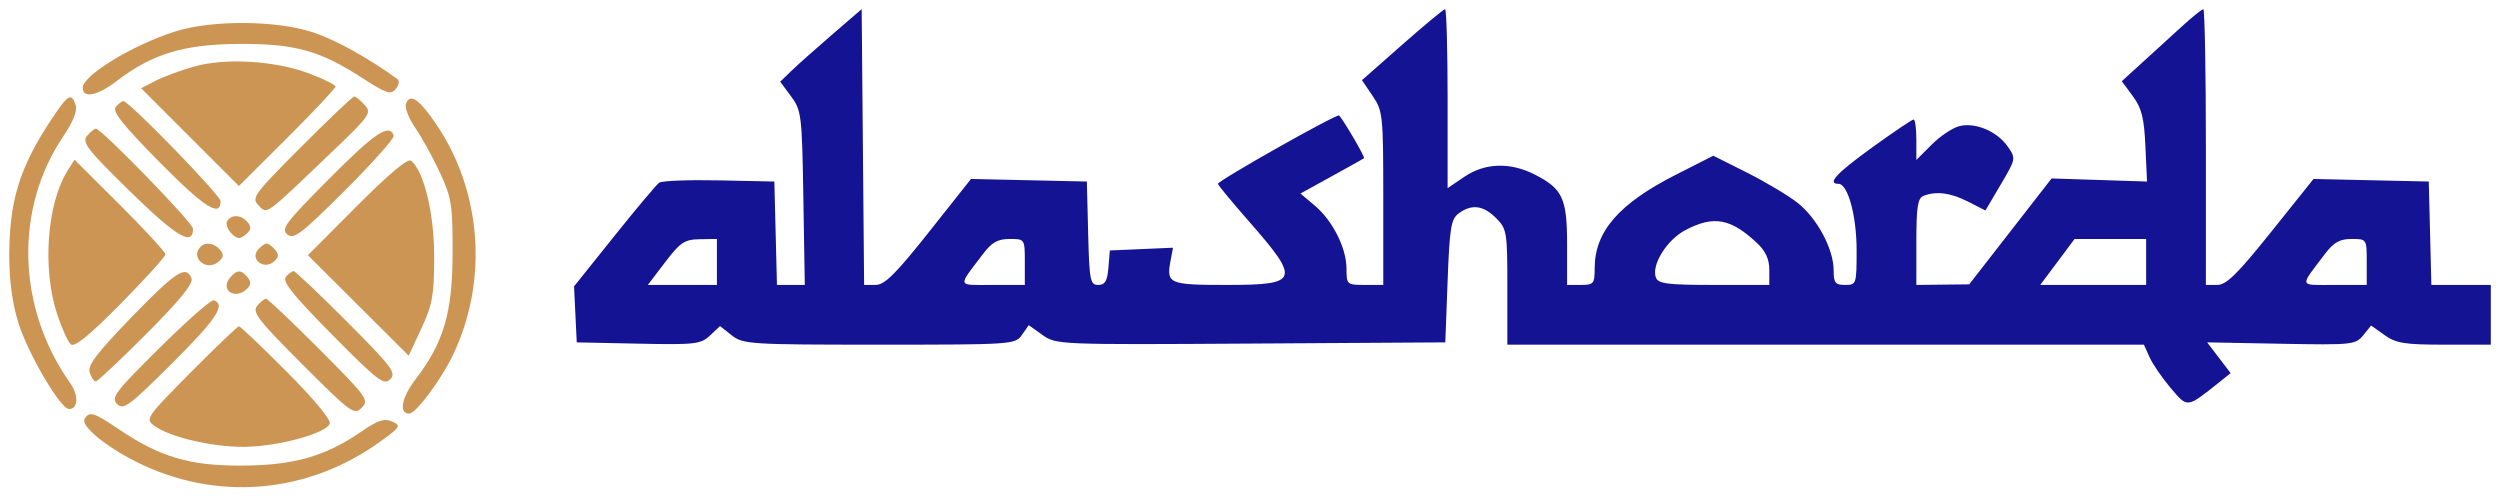 <svg xmlns="http://www.w3.org/2000/svg" width="544" height="108" viewBox="0 0 544 108" version="1.1"><path d="M 181 7.590 C 177.425 10.672, 173.436 14.224, 172.136 15.484 L 169.772 17.773 172.136 20.967 C 174.395 24.018, 174.514 25.004, 174.811 43.080 L 175.121 62 172.093 62 L 169.066 62 168.783 50.750 L 168.500 39.500 156.500 39.249 C 149.900 39.110, 144.023 39.335, 143.440 39.749 C 142.856 40.162, 138.449 45.409, 133.646 51.409 L 124.913 62.318 125.206 68.409 L 125.500 74.500 138.904 74.780 C 151.257 75.038, 152.478 74.899, 154.491 73.008 L 156.675 70.957 159.245 72.978 C 161.693 74.904, 163.224 75, 191.351 75 C 220.308 75, 220.916 74.958, 222.371 72.881 L 223.856 70.761 226.848 72.891 C 229.802 74.995, 230.370 75.019, 272.170 74.761 L 314.500 74.500 315 61.166 C 315.439 49.458, 315.737 47.660, 317.441 46.416 C 320.269 44.353, 322.764 44.673, 325.545 47.455 C 327.891 49.800, 328 50.468, 328 62.455 L 328 75 397.256 75 L 466.512 75 467.757 77.750 C 468.441 79.263, 470.514 82.280, 472.362 84.456 C 476.066 88.816, 475.783 88.851, 482.944 83.146 L 485.389 81.198 482.832 77.849 L 480.275 74.500 496.388 74.800 C 511.816 75.088, 512.573 75.010, 514.228 72.966 L 515.956 70.833 518.882 72.916 C 521.383 74.697, 523.276 75, 531.904 75 L 542 75 542 68.500 L 542 62 535.533 62 L 529.066 62 528.783 50.750 L 528.500 39.500 515.961 39.222 L 503.422 38.943 494.194 50.472 C 486.884 59.604, 484.450 62, 482.483 62 L 480 62 480 32 C 480 15.500, 479.749 2, 479.441 2 C 479.134 2, 476.996 3.723, 474.691 5.829 C 472.386 7.935, 468.519 11.462, 466.099 13.665 L 461.698 17.672 464.095 20.915 C 466.026 23.527, 466.560 25.648, 466.842 31.829 L 467.191 39.500 456.810 39.165 L 446.428 38.830 437.464 50.352 L 428.500 61.873 422.750 61.936 L 417 62 417 52.607 C 417 44.964, 417.295 43.101, 418.582 42.607 C 421.369 41.537, 424.481 41.951, 428.303 43.899 L 432.028 45.799 435.365 40.149 C 438.671 34.551, 438.685 34.476, 436.876 31.882 C 434.568 28.570, 429.836 26.573, 426.360 27.446 C 424.887 27.815, 422.179 29.621, 420.341 31.459 L 417 34.800 417 30.400 C 417 27.980, 416.733 26, 416.406 26 C 416.079 26, 412.029 28.731, 407.406 32.068 C 399.597 37.705, 397.469 40, 400.051 40 C 402.102 40, 404 46.955, 404 54.468 C 404 61.835, 403.945 62, 401.500 62 C 399.357 62, 399 61.546, 399 58.816 C 399 54.214, 395.412 47.492, 391.171 44.150 C 389.152 42.558, 384.197 39.597, 380.159 37.569 L 372.818 33.883 364.659 38.028 C 352.240 44.335, 347 50.381, 347 58.401 C 347 61.733, 346.778 62, 344 62 L 341 62 341 53.223 C 341 43.169, 340.036 41.080, 333.974 37.987 C 328.612 35.251, 323.128 35.424, 318.640 38.470 L 315 40.940 315 21.470 C 315 10.761, 314.749 2, 314.443 2 C 314.136 2, 309.943 5.475, 305.124 9.723 L 296.363 17.445 298.681 20.862 C 300.904 24.137, 301 25.064, 301 43.140 L 301 62 297 62 C 293.087 62, 293 61.923, 293 58.460 C 293 53.978, 289.978 48, 286.033 44.681 L 282.978 42.110 289.739 38.386 C 293.457 36.337, 296.645 34.555, 296.822 34.425 C 297.086 34.232, 292.554 26.452, 291.403 25.121 C 290.995 24.649, 265 39.313, 265.027 40 C 265.037 40.275, 268.007 43.875, 271.626 48 C 283.050 61.021, 282.726 62, 267 62 C 254.287 62, 253.749 61.765, 254.729 56.638 L 255.252 53.903 248.376 54.201 L 241.500 54.500 241.190 58.250 C 240.948 61.164, 240.454 62, 238.972 62 C 237.226 62, 237.042 61.051, 236.783 50.750 L 236.500 39.500 223.896 39.221 L 211.291 38.942 202.151 50.471 C 194.879 59.644, 192.502 62, 190.520 62 L 188.029 62 187.765 31.993 L 187.500 1.986 181 7.590 M 366.713 50.087 C 362.680 52.216, 359.287 57.699, 360.327 60.409 C 360.838 61.742, 362.891 62, 372.969 62 L 385 62 385 58.687 C 385 56.361, 384.180 54.610, 382.250 52.809 C 376.553 47.496, 372.851 46.847, 366.713 50.087 M 144.735 57.057 L 140.970 62 148.485 62 L 156 62 156 57 L 156 52 152.250 52.057 C 148.958 52.107, 148.040 52.717, 144.735 57.057 M 213.938 55.219 C 208.298 62.665, 208.101 62, 215.943 62 L 223 62 223 57 C 223 52.006, 222.996 52, 219.688 52 C 217.130 52, 215.821 52.732, 213.938 55.219 M 447.694 57 L 443.961 62 455.481 62 L 467 62 467 57 L 467 52 459.213 52 L 451.427 52 447.694 57 M 505.938 55.219 C 500.298 62.665, 500.101 62, 507.943 62 L 515 62 515 57 C 515 52.006, 514.996 52, 511.688 52 C 509.130 52, 507.821 52.732, 505.938 55.219" stroke="none" fill="#131394" fill-rule="evenodd"/><path d="M 38 6.886 C 28.627 9.916, 18 16.417, 18 19.120 C 18 21.478, 21.188 20.843, 25.367 17.654 C 33.178 11.691, 39.959 9.631, 52 9.561 C 64.179 9.490, 69.565 10.980, 78.869 16.994 C 84.101 20.375, 85.024 20.676, 86.118 19.358 C 86.864 18.460, 86.992 17.574, 86.436 17.171 C 80.052 12.557, 73.147 8.734, 68.168 7.057 C 60.257 4.392, 45.965 4.311, 38 6.886 M 42.230 14.486 C 39.332 15.302, 35.554 16.696, 33.836 17.585 L 30.712 19.200 41.350 29.838 L 51.988 40.476 62.494 30.006 C 68.272 24.247, 73 19.223, 73 18.840 C 73 18.457, 70.412 17.172, 67.250 15.984 C 59.816 13.191, 49.110 12.550, 42.230 14.486 M 11.340 25.752 C 4.299 36.329, 2.029 43.603, 2.012 55.645 C 2.004 60.974, 2.686 66.011, 3.985 70.217 C 6.040 76.870, 13.159 89, 15.010 89 C 17.053 89, 17.163 86.038, 15.222 83.285 C 3.673 66.916, 3.099 45.450, 13.788 29.648 C 15.910 26.511, 16.857 24.125, 16.468 22.898 C 15.578 20.094, 14.828 20.511, 11.340 25.752 M 65.509 31.991 C 55.190 42.342, 54.652 43.080, 56.256 44.684 C 58.223 46.652, 57.303 47.321, 72.203 33.084 C 80.555 25.103, 80.925 24.574, 79.350 22.834 C 78.437 21.825, 77.415 21, 77.078 21 C 76.741 21, 71.535 25.946, 65.509 31.991 M 88.345 22.544 C 88.026 23.374, 88.921 25.729, 90.333 27.777 C 91.746 29.825, 94.161 34.200, 95.700 37.500 C 98.259 42.987, 98.497 44.483, 98.482 55 C 98.463 68.048, 96.590 74.454, 90.438 82.513 C 87.377 86.524, 86.725 90, 89.034 90 C 90.509 90, 96.013 82.617, 98.607 77.157 C 106.291 60.990, 104.834 41.555, 94.840 26.911 C 91.177 21.542, 89.231 20.234, 88.345 22.544 M 25.185 23.277 C 24.383 24.243, 26.711 27.172, 34.753 35.311 C 44.509 45.186, 48 47.414, 48 43.764 C 48 42.503, 28.080 22, 26.855 22 C 26.520 22, 25.768 22.575, 25.185 23.277 M 18.924 29.592 C 17.775 30.976, 18.997 32.547, 28.337 41.685 C 38.430 51.561, 42 53.672, 42 49.764 C 42 48.503, 22.080 28, 20.855 28 C 20.520 28, 19.650 28.716, 18.924 29.592 M 71.703 38.823 C 62.136 48.439, 61.088 49.828, 62.513 51.011 C 63.919 52.178, 65.495 50.976, 75.065 41.435 C 81.084 35.435, 85.857 30.070, 85.671 29.513 C 84.758 26.768, 81.605 28.869, 71.703 38.823 M 77.694 44.805 L 66.999 55.533 77.964 66.465 L 88.930 77.396 91.697 71.448 C 94.101 66.279, 94.466 64.256, 94.482 56 C 94.500 46.595, 92.290 37.315, 89.475 34.980 C 88.761 34.387, 84.723 37.754, 77.694 44.805 M 14.717 37.124 C 10.232 44.256, 9.177 58.381, 12.394 68.238 C 13.424 71.394, 14.788 74.409, 15.426 74.939 C 16.238 75.612, 19.505 72.942, 26.293 66.059 C 31.632 60.645, 36 55.821, 36 55.339 C 36 54.857, 31.548 50.027, 26.106 44.605 L 16.211 34.748 14.717 37.124 M 49.441 48.096 C 49.068 48.699, 49.469 49.898, 50.331 50.760 C 51.629 52.058, 52.169 52.105, 53.462 51.031 C 54.653 50.043, 54.755 49.409, 53.890 48.367 C 52.524 46.721, 50.371 46.590, 49.441 48.096 M 43.667 53.667 C 41.286 56.048, 44.904 59.154, 47.525 56.979 C 48.665 56.033, 48.753 55.407, 47.890 54.367 C 46.673 52.902, 44.751 52.583, 43.667 53.667 M 56.110 54.367 C 54.394 56.435, 57.394 58.748, 59.512 56.990 C 60.663 56.035, 60.753 55.407, 59.890 54.367 C 59.266 53.615, 58.415 53, 58 53 C 57.585 53, 56.734 53.615, 56.110 54.367 M 28.611 69.038 C 21.048 76.847, 19.027 79.511, 19.512 81.038 C 19.855 82.117, 20.450 83, 20.835 83 C 21.221 83, 26.204 78.316, 31.910 72.591 C 39.156 65.320, 42.100 61.702, 41.673 60.591 C 40.522 57.591, 38.317 59.016, 28.611 69.038 M 50.036 60.456 C 47.782 63.173, 51.239 65.361, 53.776 62.824 C 54.635 61.965, 54.656 61.290, 53.854 60.324 C 52.441 58.622, 51.533 58.653, 50.036 60.456 M 62.184 60.278 C 61.381 61.246, 63.824 64.286, 72.249 72.805 C 82.256 82.923, 83.529 83.900, 84.911 82.518 C 86.293 81.136, 85.345 79.876, 75.491 69.991 C 69.465 63.946, 64.244 59, 63.889 59 C 63.535 59, 62.768 59.575, 62.184 60.278 M 34.724 75.699 C 25.037 85.298, 24.103 86.532, 25.483 87.912 C 26.863 89.291, 28.080 88.388, 37.532 78.973 C 47.153 69.389, 49.235 66.225, 46.500 65.343 C 45.950 65.166, 40.651 69.826, 34.724 75.699 M 55.945 66.567 C 54.823 67.918, 56.177 69.666, 65.807 79.296 C 76.411 89.900, 77.057 90.372, 78.709 88.720 C 80.360 87.068, 79.898 86.431, 69.491 75.991 C 63.465 69.946, 58.244 65, 57.889 65 C 57.535 65, 56.660 65.705, 55.945 66.567 M 41.481 81.054 C 31.887 90.718, 31.578 91.165, 33.500 92.598 C 36.846 95.091, 46.086 97.278, 53.087 97.234 C 60.385 97.189, 70.932 94.340, 71.757 92.191 C 72.073 91.368, 68.333 86.855, 62.410 80.910 C 56.980 75.459, 52.296 71, 52 71 C 51.704 71, 46.971 75.524, 41.481 81.054 M 18.407 91.151 C 17.510 92.601, 22.860 97.070, 29.500 100.416 C 47 109.237, 67.006 107.558, 82.967 95.928 C 87.175 92.862, 87.311 92.618, 85.309 91.725 C 83.619 90.970, 82.243 91.425, 78.575 93.948 C 70.744 99.337, 63.827 101.291, 52.500 101.317 C 41.192 101.344, 34.868 99.468, 25.885 93.423 C 20.335 89.688, 19.473 89.426, 18.407 91.151" stroke="none" fill="#cc9554" fill-rule="evenodd"/></svg>